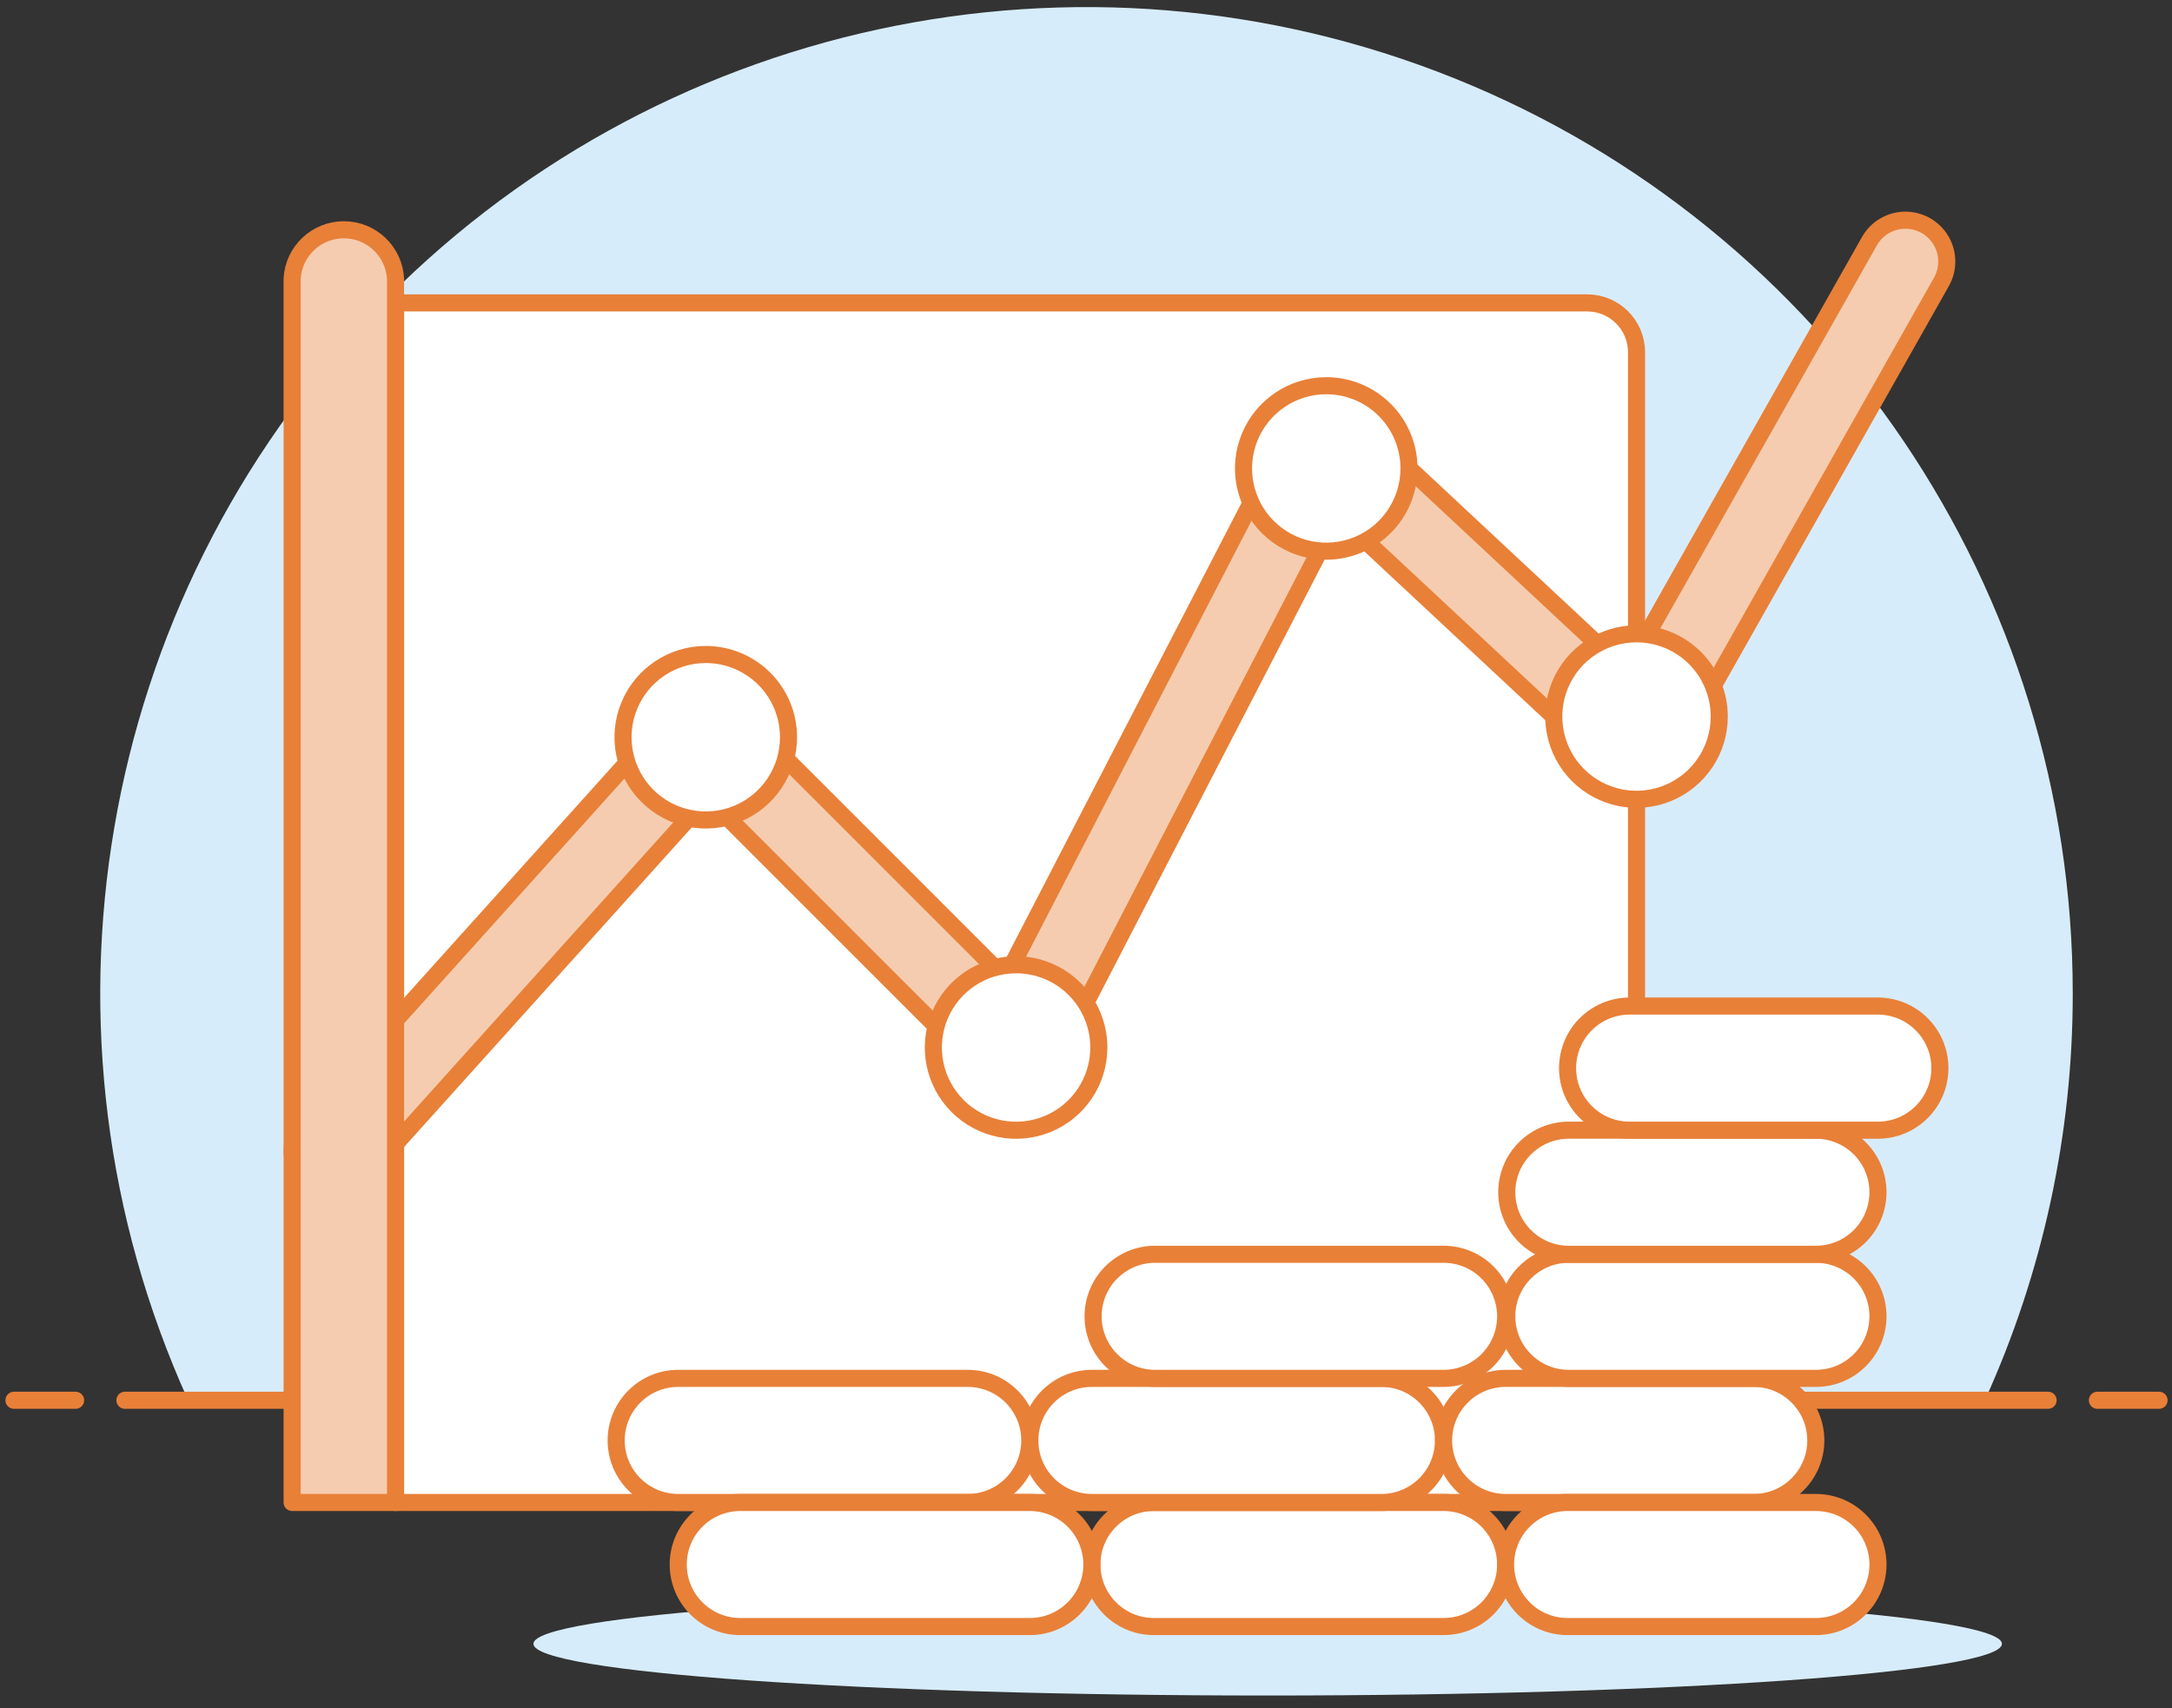<?xml version="1.0" encoding="UTF-8"?>
<svg width="178px" height="140px" viewBox="0 0 178 140" version="1.1" xmlns="http://www.w3.org/2000/svg" xmlns:xlink="http://www.w3.org/1999/xlink">
    <rect x="0" y="0" width="178" height="140" fill="#333333" stroke="none"/>
    <title>9A065ABE-E4E0-4AE5-AC36-03357B9C0D89</title>
    <g id="Page-1" stroke="none" stroke-width="1" fill="none" fill-rule="evenodd">
        <g id="Warehousing-part-2" transform="translate(-182, -901)">
            <g id="Uses" transform="translate(85, 761)">
                <g id="feature-text-copy-8" transform="translate(11, 140)">
                    <g id="Investment-decision" transform="translate(87, 0)">
                        <path d="M168.866,81.419 C168.87,48.407 148.798,18.71 118.164,6.407 C87.53,-5.897 52.493,1.667 29.662,25.511 C6.831,49.356 0.796,84.688 14.418,114.759 L161.664,114.759 C166.419,104.287 168.874,92.919 168.866,81.419 Z" id="Path" fill="#D7ECFA" fill-rule="nonzero"></path>
                        <line x1="9.237" y1="114.759" x2="166.845" y2="114.759" id="Path" stroke="#E88038" stroke-width="1.4" stroke-linecap="round" stroke-linejoin="round"></line>
                        <line x1="0.144" y1="114.759" x2="5.196" y2="114.759" id="Path" stroke="#E88038" stroke-width="1.4" stroke-linecap="round" stroke-linejoin="round"></line>
                        <line x1="170.887" y1="114.759" x2="175.938" y2="114.759" id="Path" stroke="#E88038" stroke-width="1.4" stroke-linecap="round" stroke-linejoin="round"></line>
                        <path d="M133.117,123.136 L31.415,123.136 L31.415,24.825 L129.076,24.825 C131.308,24.825 133.117,26.635 133.117,28.867 L133.117,123.136 Z" id="Path" fill="#FFFFFF" fill-rule="nonzero"></path>
                        <path d="M133.117,123.136 L31.415,123.136 L31.415,24.825 L129.076,24.825 C131.308,24.825 133.117,26.635 133.117,28.867 L133.117,123.136 Z" id="Path" stroke="#E88038" stroke-width="1.4" stroke-linecap="round" stroke-linejoin="round"></path>
                        <path d="M42.715,134.719 C42.715,137.059 69.656,138.956 102.889,138.956 C136.122,138.956 163.063,137.059 163.063,134.719 C163.063,132.379 136.122,130.481 102.889,130.481 C69.656,130.481 42.715,132.379 42.715,134.719 Z" id="Path" fill="#D7ECFA" fill-rule="nonzero"></path>
                        <path d="M122.392,128.22 C122.391,126.872 121.855,125.578 120.901,124.625 C119.947,123.671 118.653,123.136 117.304,123.136 L93.566,123.136 C90.758,123.136 88.482,125.413 88.482,128.22 C88.482,131.028 90.758,133.304 93.566,133.304 L117.296,133.304 C118.646,133.307 119.942,132.773 120.898,131.819 C121.854,130.865 122.391,129.571 122.392,128.22 Z" id="Path" fill="#FFFFFF" fill-rule="nonzero"></path>
                        <path d="M122.392,128.22 C122.391,126.872 121.855,125.578 120.901,124.625 C119.947,123.671 118.653,123.136 117.304,123.136 L93.566,123.136 C90.758,123.136 88.482,125.413 88.482,128.22 C88.482,131.028 90.758,133.304 93.566,133.304 L117.296,133.304 C118.646,133.307 119.942,132.773 120.898,131.819 C121.854,130.865 122.391,129.571 122.392,128.22 Z" id="Path" stroke="#E88038" stroke-width="1.4" stroke-linecap="round" stroke-linejoin="round"></path>
                        <path d="M117.296,118.053 C117.296,115.244 115.02,112.967 112.212,112.965 L88.482,112.965 C85.673,112.965 83.396,115.242 83.396,118.051 C83.396,120.859 85.673,123.136 88.482,123.136 L112.212,123.136 C115.019,123.135 117.295,120.86 117.296,118.053 Z" id="Path" fill="#FFFFFF" fill-rule="nonzero"></path>
                        <path d="M117.296,118.053 C117.296,115.244 115.02,112.967 112.212,112.965 L88.482,112.965 C85.673,112.965 83.396,115.242 83.396,118.051 C83.396,120.859 85.673,123.136 88.482,123.136 L112.212,123.136 C115.019,123.135 117.295,120.86 117.296,118.053 Z" id="Path" stroke="#E88038" stroke-width="1.4" stroke-linecap="round" stroke-linejoin="round"></path>
                        <path d="M83.394,118.053 C83.394,115.243 81.117,112.966 78.308,112.965 L54.582,112.965 C51.773,112.965 49.496,115.242 49.496,118.051 C49.496,120.859 51.773,123.136 54.582,123.136 L78.31,123.136 C81.117,123.135 83.393,120.86 83.394,118.053 Z" id="Path" fill="#FFFFFF" fill-rule="nonzero"></path>
                        <path d="M83.394,118.053 C83.394,115.243 81.117,112.966 78.308,112.965 L54.582,112.965 C51.773,112.965 49.496,115.242 49.496,118.051 C49.496,120.859 51.773,123.136 54.582,123.136 L78.31,123.136 C81.117,123.135 83.393,120.86 83.394,118.053 Z" id="Path" stroke="#E88038" stroke-width="1.4" stroke-linecap="round" stroke-linejoin="round"></path>
                        <path d="M88.482,128.22 C88.481,126.872 87.945,125.578 86.991,124.625 C86.037,123.671 84.743,123.136 83.394,123.136 L59.666,123.136 C56.858,123.136 54.582,125.413 54.582,128.22 C54.582,131.028 56.858,133.304 59.666,133.304 L83.394,133.304 C84.743,133.305 86.037,132.769 86.991,131.816 C87.945,130.863 88.481,129.569 88.482,128.22 Z" id="Path" fill="#FFFFFF" fill-rule="nonzero"></path>
                        <path d="M88.482,128.22 C88.481,126.872 87.945,125.578 86.991,124.625 C86.037,123.671 84.743,123.136 83.394,123.136 L59.666,123.136 C56.858,123.136 54.582,125.413 54.582,128.22 C54.582,131.028 56.858,133.304 59.666,133.304 L83.394,133.304 C84.743,133.305 86.037,132.769 86.991,131.816 C87.945,130.863 88.481,129.569 88.482,128.22 Z" id="Path" stroke="#E88038" stroke-width="1.4" stroke-linecap="round" stroke-linejoin="round"></path>
                        <path d="M122.392,107.879 C122.391,106.53 121.855,105.237 120.901,104.283 C119.947,103.33 118.653,102.794 117.304,102.795 L93.566,102.795 C90.797,102.85 88.581,105.11 88.581,107.88 C88.581,110.649 90.797,112.91 93.566,112.965 L117.296,112.965 C118.646,112.967 119.942,112.432 120.898,111.478 C121.854,110.524 122.391,109.229 122.392,107.879 L122.392,107.879 Z" id="Path" fill="#FFFFFF" fill-rule="nonzero"></path>
                        <path d="M122.392,107.879 C122.391,106.53 121.855,105.237 120.901,104.283 C119.947,103.33 118.653,102.794 117.304,102.795 L93.566,102.795 C90.797,102.85 88.581,105.11 88.581,107.88 C88.581,110.649 90.797,112.91 93.566,112.965 L117.296,112.965 C118.646,112.967 119.942,112.432 120.898,111.478 C121.854,110.524 122.391,109.229 122.392,107.879 L122.392,107.879 Z" id="Path" stroke="#E88038" stroke-width="1.4" stroke-linecap="round" stroke-linejoin="round"></path>
                        <path d="M147.809,118.053 C147.808,115.243 145.531,112.966 142.721,112.965 L122.392,112.965 C119.583,112.965 117.306,115.242 117.306,118.051 C117.306,120.859 119.583,123.136 122.392,123.136 L142.721,123.136 C145.53,123.136 147.807,120.861 147.809,118.053 Z" id="Path" fill="#FFFFFF" fill-rule="nonzero"></path>
                        <path d="M147.809,118.053 C147.808,115.243 145.531,112.966 142.721,112.965 L122.392,112.965 C119.583,112.965 117.306,115.242 117.306,118.051 C117.306,120.859 119.583,123.136 122.392,123.136 L142.721,123.136 C145.53,123.136 147.807,120.861 147.809,118.053 Z" id="Path" stroke="#E88038" stroke-width="1.4" stroke-linecap="round" stroke-linejoin="round"></path>
                        <path d="M152.903,128.22 C152.904,126.872 152.368,125.578 151.415,124.625 C150.461,123.671 149.168,123.136 147.819,123.136 L127.468,123.136 C124.66,123.136 122.384,125.413 122.384,128.22 C122.384,131.028 124.66,133.304 127.468,133.304 L147.809,133.304 C149.159,133.307 150.455,132.773 151.411,131.819 C152.367,130.866 152.904,129.571 152.903,128.22 L152.903,128.22 Z" id="Path" fill="#FFFFFF" fill-rule="nonzero"></path>
                        <path d="M152.903,128.22 C152.904,126.872 152.368,125.578 151.415,124.625 C150.461,123.671 149.168,123.136 147.819,123.136 L127.468,123.136 C124.66,123.136 122.384,125.413 122.384,128.22 C122.384,131.028 124.66,133.304 127.468,133.304 L147.809,133.304 C149.159,133.307 150.455,132.773 151.411,131.819 C152.367,130.866 152.904,129.571 152.903,128.22 L152.903,128.22 Z" id="Path" stroke="#E88038" stroke-width="1.4" stroke-linecap="round" stroke-linejoin="round"></path>
                        <path d="M152.903,107.879 C152.904,106.53 152.368,105.237 151.415,104.283 C150.461,103.33 149.168,102.794 147.819,102.795 L127.468,102.795 C124.699,102.85 122.483,105.11 122.483,107.88 C122.483,110.649 124.699,112.91 127.468,112.965 L147.809,112.965 C149.16,112.967 150.456,112.433 151.411,111.479 C152.367,110.524 152.904,109.229 152.903,107.879 Z" id="Path" fill="#FFFFFF" fill-rule="nonzero"></path>
                        <path d="M152.903,107.879 C152.904,106.53 152.368,105.237 151.415,104.283 C150.461,103.33 149.168,102.794 147.819,102.795 L127.468,102.795 C124.699,102.85 122.483,105.11 122.483,107.88 C122.483,110.649 124.699,112.91 127.468,112.965 L147.809,112.965 C149.16,112.967 150.456,112.433 151.411,111.479 C152.367,110.524 152.904,109.229 152.903,107.879 Z" id="Path" stroke="#E88038" stroke-width="1.4" stroke-linecap="round" stroke-linejoin="round"></path>
                        <path d="M152.903,97.711 C152.904,96.362 152.368,95.069 151.415,94.115 C150.461,93.161 149.168,92.625 147.819,92.625 L127.468,92.625 C124.699,92.68 122.483,94.941 122.483,97.71 C122.483,100.479 124.699,102.74 127.468,102.795 L147.809,102.795 C149.159,102.798 150.455,102.264 151.411,101.31 C152.367,100.356 152.904,99.061 152.903,97.711 L152.903,97.711 Z" id="Path" fill="#FFFFFF" fill-rule="nonzero"></path>
                        <path d="M152.903,97.711 C152.904,96.362 152.368,95.069 151.415,94.115 C150.461,93.161 149.168,92.625 147.819,92.625 L127.468,92.625 C124.699,92.68 122.483,94.941 122.483,97.71 C122.483,100.479 124.699,102.74 127.468,102.795 L147.809,102.795 C149.159,102.798 150.455,102.264 151.411,101.31 C152.367,100.356 152.904,99.061 152.903,97.711 L152.903,97.711 Z" id="Path" stroke="#E88038" stroke-width="1.4" stroke-linecap="round" stroke-linejoin="round"></path>
                        <path d="M157.977,87.539 C157.978,84.735 155.708,82.459 152.903,82.453 L132.551,82.453 C129.743,82.453 127.466,84.73 127.466,87.539 C127.466,90.348 129.743,92.625 132.551,92.625 L152.903,92.625 C155.708,92.62 157.978,90.344 157.977,87.539 Z" id="Path" fill="#FFFFFF" fill-rule="nonzero"></path>
                        <path d="M157.977,87.539 C157.978,84.735 155.708,82.459 152.903,82.453 L132.551,82.453 C129.743,82.453 127.466,84.73 127.466,87.539 C127.466,90.348 129.743,92.625 132.551,92.625 L152.903,92.625 C155.708,92.62 157.978,90.344 157.977,87.539 Z" id="Path" stroke="#E88038" stroke-width="1.4" stroke-linecap="round" stroke-linejoin="round"></path>
                        <path d="M26.332,97.711 C24.994,97.709 23.781,96.922 23.237,95.7 C22.692,94.478 22.916,93.049 23.81,92.053 L54.321,58.153 C54.943,57.461 55.822,57.054 56.753,57.03 C57.683,57.006 58.583,57.366 59.239,58.026 L81.383,80.172 L104.679,35.132 C105.167,34.19 106.069,33.53 107.115,33.349 C108.16,33.169 109.231,33.487 110.007,34.211 L132.281,55.003 L152.204,19.766 C152.8,18.712 153.913,18.057 155.124,18.046 C156.335,18.036 157.459,18.672 158.073,19.715 C158.687,20.758 158.698,22.05 158.102,23.104 L136.077,62.088 C135.566,62.991 134.668,63.611 133.642,63.768 C132.615,63.926 131.573,63.604 130.814,62.896 L108.652,42.219 L85.279,87.402 C84.783,88.363 83.857,89.03 82.788,89.196 C81.719,89.363 80.634,89.008 79.87,88.242 L56.97,65.345 L28.849,96.586 C28.209,97.303 27.293,97.713 26.332,97.711 Z" id="Path" stroke="#E88038" stroke-width="1.4" fill="#F5CCAF" fill-rule="nonzero" stroke-linejoin="round"></path>
                        <path d="M31.415,22.847 C31.295,20.595 29.434,18.831 27.178,18.831 C24.923,18.831 23.061,20.595 22.941,22.847 L22.941,123.136 L31.415,123.136 L31.415,22.847 Z" id="Path" stroke="#E88038" stroke-width="1.4" fill="#F5CCAF" fill-rule="nonzero" stroke-linecap="round" stroke-linejoin="round"></path>
                        <path d="M114.471,38.392 C114.471,41.135 112.819,43.607 110.284,44.657 C107.75,45.706 104.833,45.126 102.894,43.186 C100.955,41.246 100.375,38.329 101.425,35.795 C102.476,33.261 104.949,31.61 107.692,31.611 C109.49,31.611 111.215,32.325 112.486,33.597 C113.757,34.869 114.471,36.593 114.471,38.392 Z" id="Path" stroke="#E88038" stroke-width="1.4" fill="#FFFFFF" fill-rule="nonzero" stroke-linejoin="round"></path>
                        <path d="M139.896,58.725 C139.896,61.468 138.244,63.941 135.71,64.99 C133.176,66.04 130.259,65.459 128.319,63.52 C126.38,61.58 125.801,58.663 126.851,56.129 C127.901,53.595 130.374,51.943 133.117,51.944 C134.915,51.944 136.64,52.659 137.912,53.93 C139.183,55.202 139.897,56.927 139.896,58.725 L139.896,58.725 Z" id="Path" stroke="#E88038" stroke-width="1.4" fill="#FFFFFF" fill-rule="nonzero" stroke-linejoin="round"></path>
                        <path d="M89.052,85.844 C89.053,88.587 87.402,91.061 84.868,92.112 C82.334,93.163 79.416,92.583 77.476,90.644 C75.536,88.704 74.956,85.787 76.006,83.252 C77.056,80.718 79.529,79.066 82.272,79.067 C84.07,79.066 85.794,79.78 87.066,81.051 C88.337,82.322 89.052,84.046 89.052,85.844 Z" id="Path" stroke="#E88038" stroke-width="1.4" fill="#FFFFFF" fill-rule="nonzero" stroke-linejoin="round"></path>
                        <path d="M63.62,60.416 C63.622,63.16 61.97,65.634 59.436,66.685 C56.902,67.735 53.985,67.156 52.045,65.216 C50.104,63.277 49.524,60.359 50.574,57.825 C51.624,55.291 54.098,53.639 56.841,53.639 C58.639,53.639 60.363,54.353 61.634,55.624 C62.906,56.895 63.62,58.619 63.62,60.416 Z" id="Path" stroke="#E88038" stroke-width="1.4" fill="#FFFFFF" fill-rule="nonzero" stroke-linejoin="round"></path>
                    </g>
                </g>
            </g>
        </g>
    </g>
</svg>